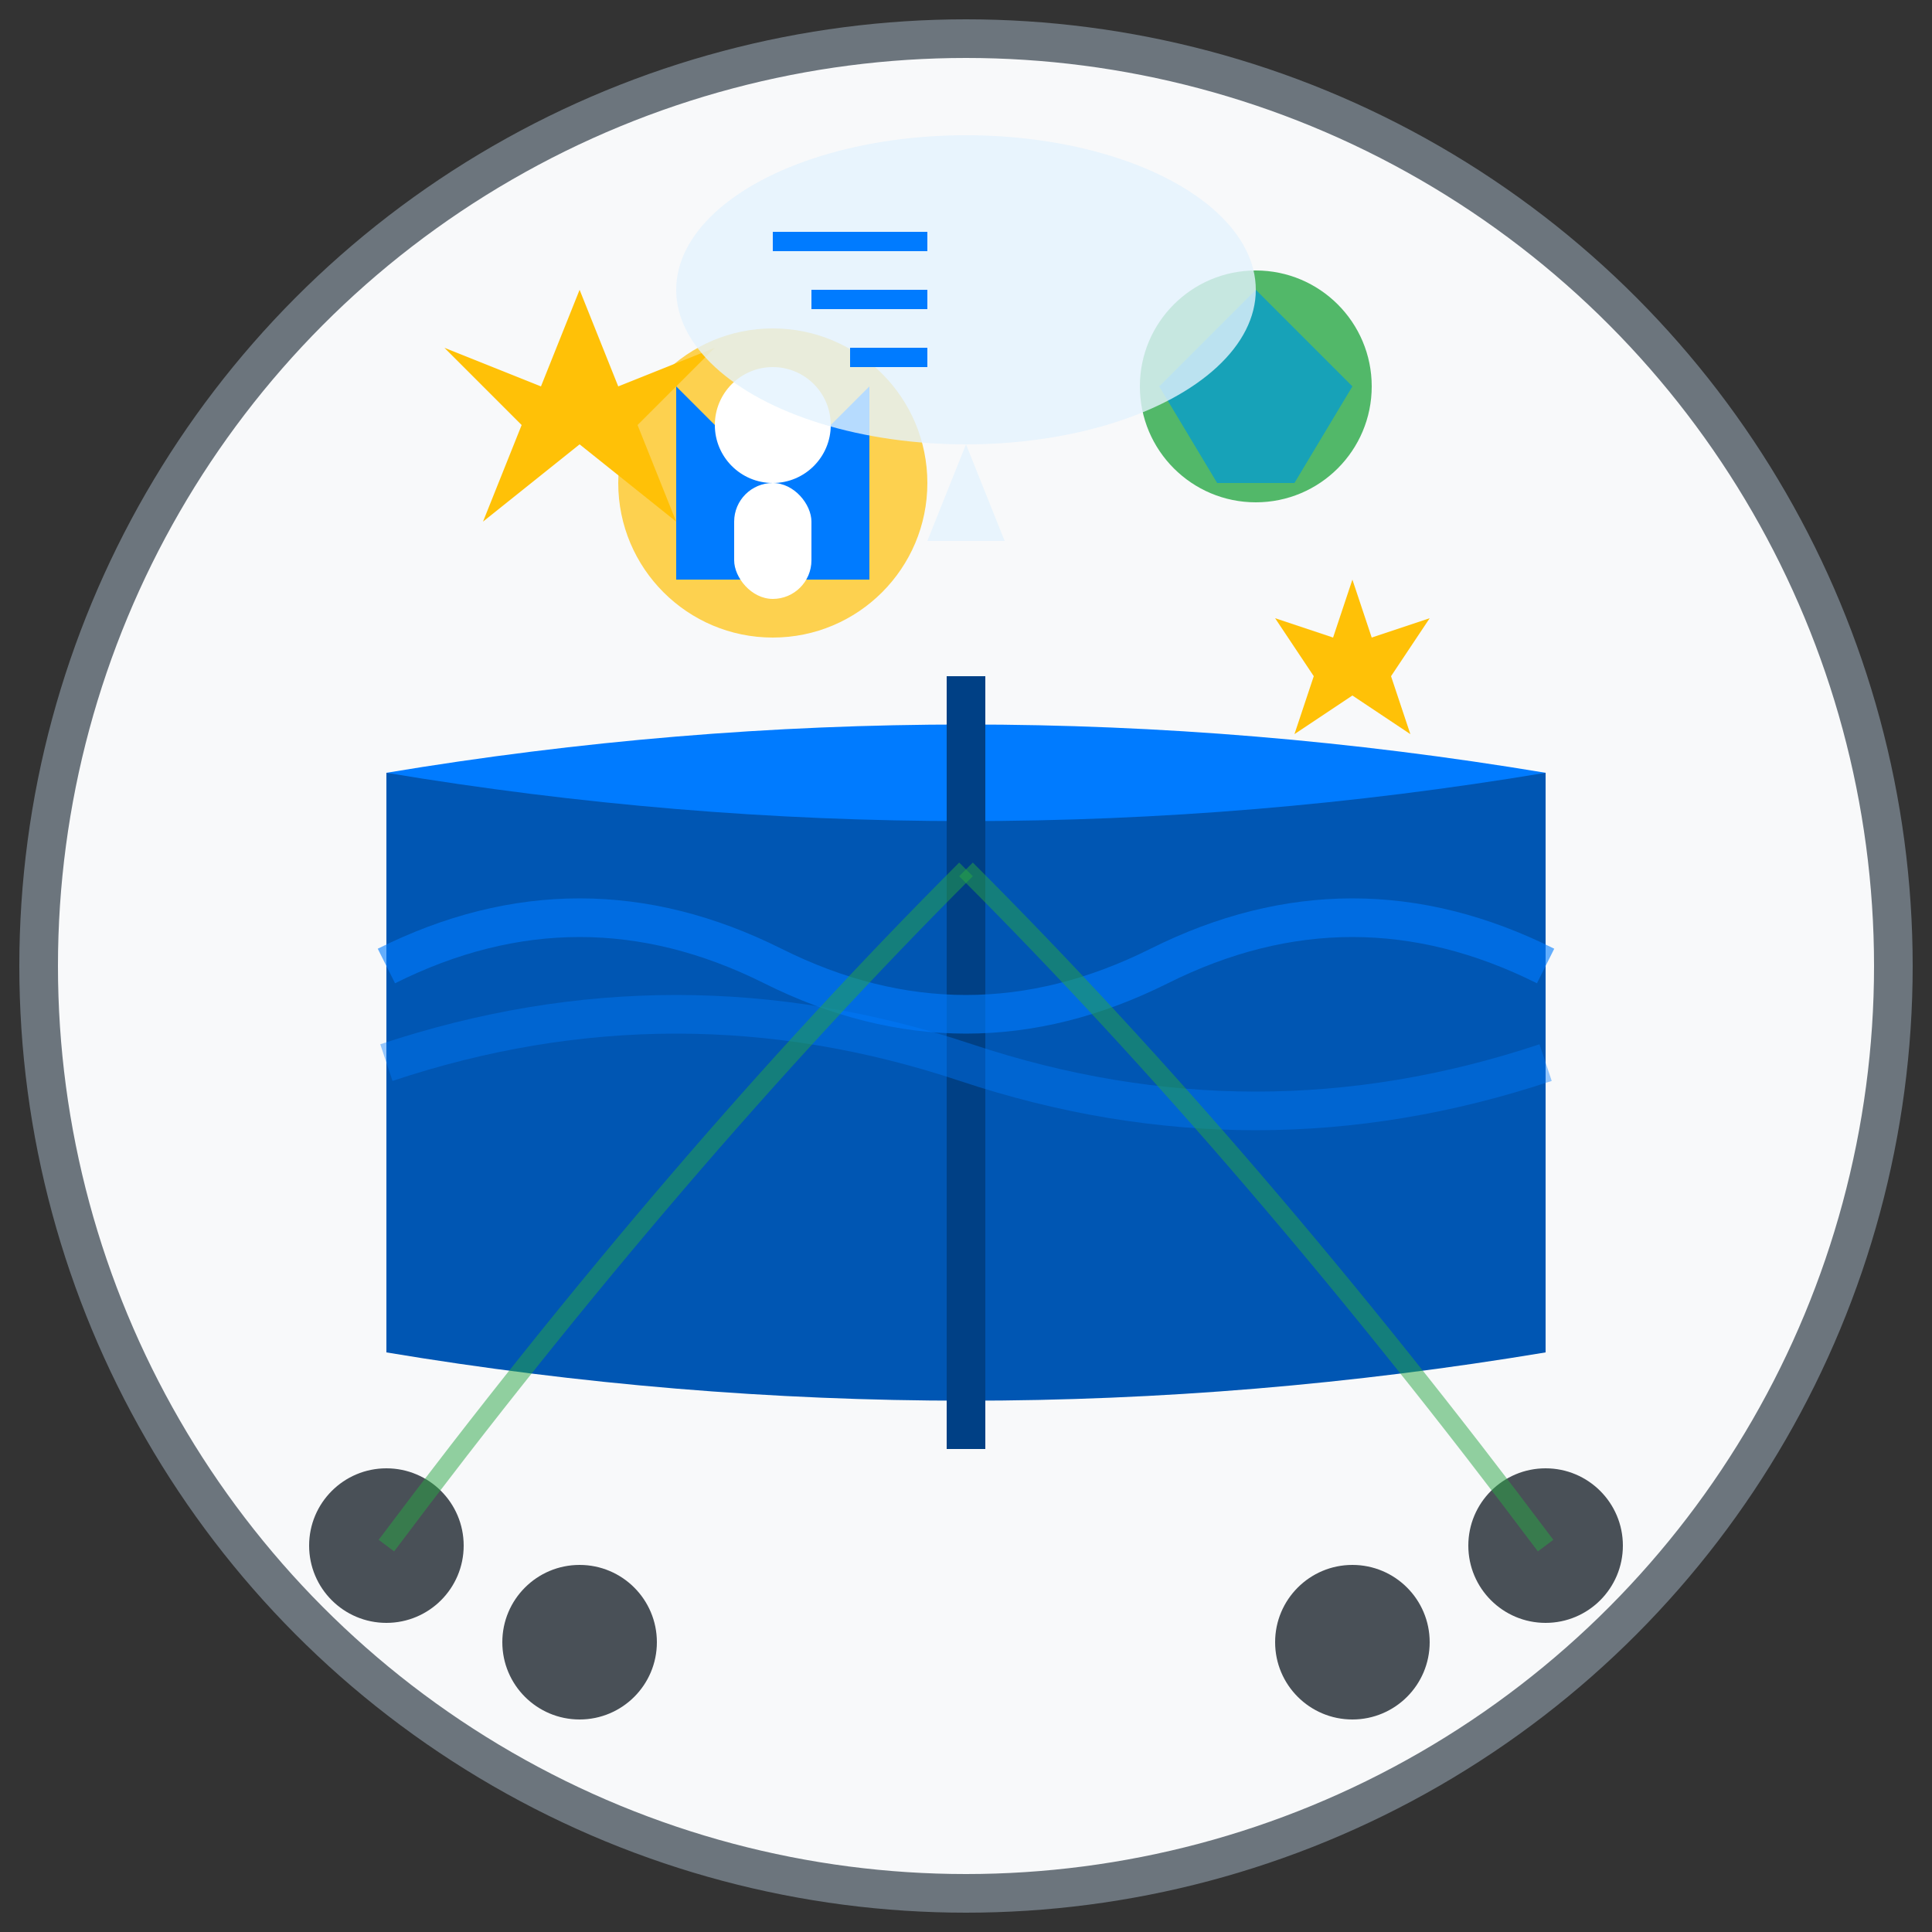 <svg width="100" height="100" viewBox="0 0 100 100" fill="none" xmlns="http://www.w3.org/2000/svg">
  <rect x="0" y="0" width="100" height="100" fill="#333333" stroke="none"/>
  <!-- Background circle -->
  <circle cx="50" cy="50" r="48" fill="#f8f9fa" stroke="#6c757d" stroke-width="2"/>
  
  <!-- Open book -->
  <path d="M20 40 Q50 35 80 40 L80 70 Q50 65 20 70 Z" fill="#007bff"/>
  <path d="M20 40 Q50 45 80 40 L80 70 Q50 75 20 70 Z" fill="#0056b3"/>
  <path d="M50 35 L50 75" stroke="#004085" stroke-width="2"/>
  
  <!-- Story elements floating above book -->
  <circle cx="40" cy="25" r="8" fill="#ffc107" opacity="0.7"/>
  <path d="M35 20 L40 25 L45 20 L45 30 L35 30 Z" fill="#007bff"/>
  
  <!-- Character in story -->
  <circle cx="40" cy="22" r="3" fill="white"/>
  <rect x="38" y="25" width="4" height="6" fill="white" rx="2"/>
  
  <!-- Story elements -->
  <circle cx="65" cy="20" r="6" fill="#28a745" opacity="0.8"/>
  <path d="M60 20 L65 15 L70 20 L67 25 L63 25 Z" fill="#17a2b8"/>
  
  <!-- Magic/storytelling sparkles -->
  <path d="M30 15 L32 20 L37 18 L33 22 L35 27 L30 23 L25 27 L27 22 L23 18 L28 20 Z" fill="#ffc107"/>
  <path d="M70 30 L71 33 L74 32 L72 35 L73 38 L70 36 L67 38 L68 35 L66 32 L69 33 Z" fill="#ffc107"/>
  
  <!-- Narrative flow lines -->
  <path d="M20 50 Q30 45 40 50 Q50 55 60 50 Q70 45 80 50" stroke="#007bff" stroke-width="2" fill="none" opacity="0.6"/>
  <path d="M20 55 Q35 50 50 55 Q65 60 80 55" stroke="#007bff" stroke-width="2" fill="none" opacity="0.4"/>
  
  <!-- Audience engagement -->
  <circle cx="20" cy="80" r="4" fill="#495057"/>
  <circle cx="30" cy="85" r="4" fill="#495057"/>
  <circle cx="70" cy="85" r="4" fill="#495057"/>
  <circle cx="80" cy="80" r="4" fill="#495057"/>
  
  <!-- Attention lines from audience to story -->
  <path d="M20 80 Q35 60 50 45" stroke="#28a745" stroke-width="1" fill="none" opacity="0.5"/>
  <path d="M80 80 Q65 60 50 45" stroke="#28a745" stroke-width="1" fill="none" opacity="0.5"/>
  
  <!-- Speech/narrative bubble -->
  <ellipse cx="50" cy="15" rx="15" ry="8" fill="#e3f2fd" opacity="0.8"/>
  <path d="M50 23 L48 28 L52 28 Z" fill="#e3f2fd" opacity="0.8"/>
  
  <!-- Text lines in speech bubble -->
  <rect x="40" y="12" width="8" height="1" fill="#007bff"/>
  <rect x="42" y="15" width="6" height="1" fill="#007bff"/>
  <rect x="44" y="18" width="4" height="1" fill="#007bff"/>
</svg>
